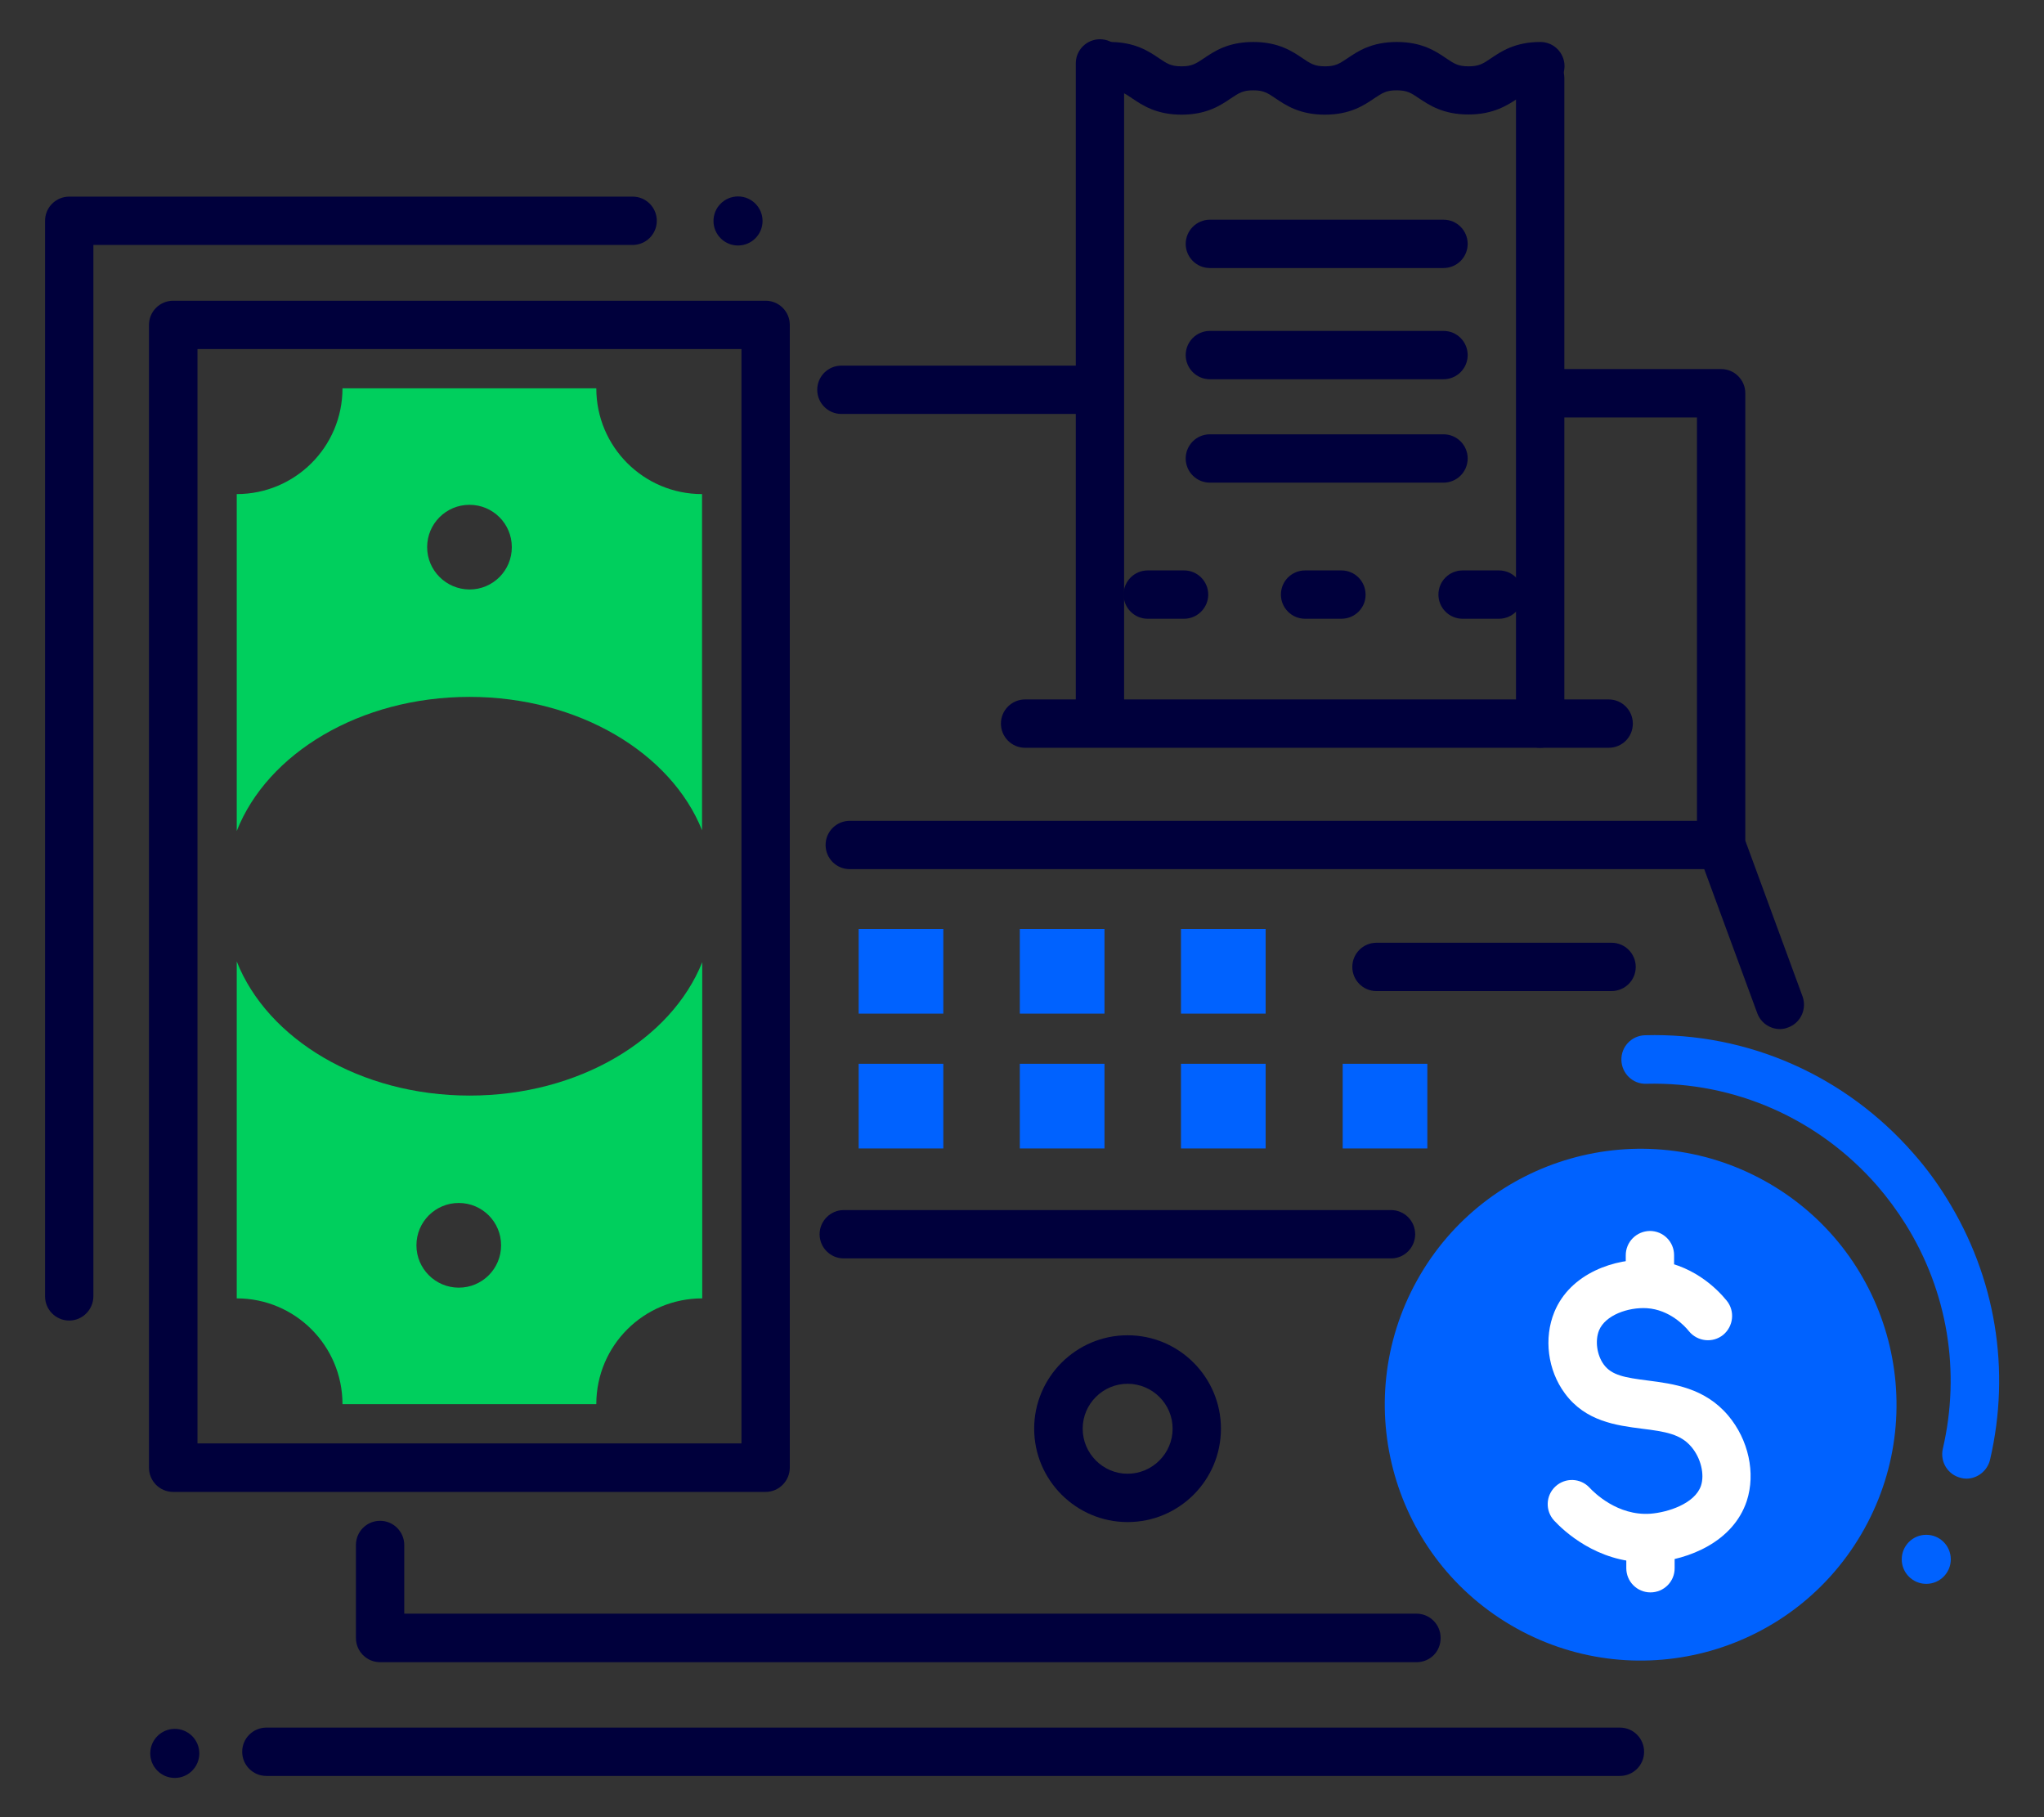 <?xml version="1.0" encoding="utf-8"?>
<!-- Generator: Adobe Illustrator 25.4.1, SVG Export Plug-In . SVG Version: 6.00 Build 0)  -->
<svg version="1.1" id="Capa_1" xmlns="http://www.w3.org/2000/svg" xmlns:xlink="http://www.w3.org/1999/xlink" x="0px" y="0px"
	 viewBox="0 0 112.5 100" style="enable-background:new 0 0 112.5 100;" xml:space="preserve">
<rect x="0" y="0" width="112.5" height="100" fill="#333333" stroke="none"/>
<style type="text/css">
	.st0{fill:#0062FF;}
	.st1{fill:#00CF5D;}
	.st2{fill:#00003C;}
	.st3{fill:#FFFFFF;}
</style>
<g>
	<g>
		<rect x="47.26" y="51.12" class="st0" width="4.66" height="4.66"/>
		<rect x="56.13" y="51.12" class="st0" width="4.66" height="4.66"/>
		<rect x="65" y="51.12" class="st0" width="4.66" height="4.66"/>
		<rect x="47.26" y="58.54" class="st0" width="4.66" height="4.66"/>
		<rect x="56.13" y="58.54" class="st0" width="4.66" height="4.66"/>
		<rect x="65" y="58.54" class="st0" width="4.66" height="4.66"/>
		<rect x="73.9" y="58.54" class="st0" width="4.66" height="4.66"/>
		<path class="st1" d="M25.84,38.35c6.01,0,11.1,3.09,12.8,7.34v-18.5c-3.22,0-5.82-2.61-5.82-5.82H18.85
			c0,3.22-2.61,5.82-5.82,5.82v18.54C14.71,41.46,19.81,38.35,25.84,38.35z M23.51,30.11c0-1.29,1.04-2.33,2.33-2.33
			c1.29,0,2.33,1.04,2.33,2.33c0,1.29-1.04,2.33-2.33,2.33C24.55,32.43,23.51,31.39,23.51,30.11z M38.65,71.45v-18.5
			c-1.7,4.25-6.79,7.34-12.8,7.34c-6.03,0-11.13-3.11-12.82-7.38v18.54c3.22,0,5.82,2.61,5.82,5.82h13.97
			C32.82,74.05,35.43,71.45,38.65,71.45z M22.92,68.53c0-1.29,1.04-2.33,2.33-2.33c1.29,0,2.33,1.04,2.33,2.33
			c0,1.29-1.04,2.33-2.33,2.33C23.97,70.86,22.92,69.82,22.92,68.53z"/>
		
			<ellipse transform="matrix(0.486 -0.874 0.874 0.486 -21.11 118.651)" class="st0" cx="90.28" cy="77.27" rx="14.08" ry="14.08"/>
	</g>
	<g>
		<circle class="st2" cx="9.62" cy="96.49" r="1.35"/>
		<circle class="st2" cx="40.62" cy="12.16" r="1.35"/>
		<g>
			<g>
				<path class="st2" d="M3.81,72.67c-0.74,0-1.33-0.6-1.33-1.33V12.15c0-0.74,0.6-1.33,1.33-1.33h31.01c0.74,0,1.33,0.6,1.33,1.33
					c0,0.74-0.6,1.33-1.33,1.33H5.14v57.85C5.14,72.07,4.54,72.67,3.81,72.67z"/>
			</g>
			<g>
				<path class="st2" d="M42.14,82.1H9.53c-0.74,0-1.33-0.6-1.33-1.33V17.88c0-0.74,0.6-1.33,1.33-1.33h32.61
					c0.74,0,1.33,0.6,1.33,1.33v62.88C43.47,81.5,42.87,82.1,42.14,82.1z M10.87,79.43h29.94V19.21H10.87V79.43z"/>
			</g>
		</g>
		<g>
			<path class="st2" d="M76.57,69.25H46.44c-0.74,0-1.33-0.6-1.33-1.33s0.6-1.33,1.33-1.33h30.12c0.74,0,1.33,0.6,1.33,1.33
				S77.3,69.25,76.57,69.25z"/>
		</g>
		<g>
			<path class="st2" d="M89.16,97.73h-74.5c-0.74,0-1.33-0.6-1.33-1.33c0-0.74,0.6-1.33,1.33-1.33h74.5c0.74,0,1.33,0.6,1.33,1.33
				C90.49,97.14,89.89,97.73,89.16,97.73z"/>
		</g>
		<g>
			<path class="st2" d="M77.97,91.47H20.92c-0.74,0-1.33-0.6-1.33-1.33v-5.12c0-0.74,0.6-1.33,1.33-1.33s1.33,0.6,1.33,1.33v3.78
				h55.71c0.74,0,1.33,0.6,1.33,1.33C79.3,90.88,78.71,91.47,77.97,91.47z"/>
		</g>
		<g>
			<path class="st2" d="M97.97,56.63c-0.54,0-1.05-0.33-1.25-0.87l-3.24-8.8c-0.05-0.15-0.08-0.3-0.08-0.46V22.97h-8.05
				c-0.74,0-1.33-0.6-1.33-1.33c0-0.74,0.6-1.33,1.33-1.33h9.38c0.74,0,1.33,0.6,1.33,1.33v24.62l3.15,8.57
				c0.25,0.69-0.1,1.46-0.79,1.71C98.28,56.6,98.12,56.63,97.97,56.63z"/>
		</g>
		<g>
			<path class="st2" d="M84.77,41.15c-0.74,0-1.33-0.6-1.33-1.33V4.3c0-0.74,0.6-1.33,1.33-1.33c0.74,0,1.33,0.6,1.33,1.33v35.52
				C86.1,40.56,85.5,41.15,84.77,41.15z"/>
		</g>
		<g>
			<path class="st2" d="M80.82,6.3c-1.4,0-2.16-0.52-2.72-0.89c-0.43-0.29-0.65-0.44-1.23-0.44c-0.58,0-0.79,0.15-1.23,0.44
				c-0.56,0.38-1.32,0.9-2.72,0.9c-1.39,0-2.16-0.52-2.72-0.9c-0.43-0.29-0.65-0.44-1.22-0.44c-0.58,0-0.79,0.15-1.23,0.44
				c-0.56,0.38-1.32,0.9-2.72,0.9c-1.39,0-2.16-0.52-2.72-0.9c-0.43-0.29-0.65-0.44-1.23-0.44c-0.74,0-1.33-0.6-1.33-1.33
				s0.6-1.33,1.33-1.33c1.39,0,2.16,0.52,2.72,0.9c0.43,0.29,0.65,0.44,1.23,0.44c0.58,0,0.79-0.15,1.23-0.44
				c0.56-0.38,1.32-0.9,2.72-0.9c1.39,0,2.16,0.52,2.72,0.9c0.43,0.29,0.65,0.44,1.23,0.44c0.58,0,0.79-0.15,1.23-0.44
				c0.56-0.38,1.32-0.9,2.72-0.9c1.4,0,2.16,0.52,2.72,0.9c0.43,0.29,0.65,0.44,1.23,0.44c0.58,0,0.8-0.15,1.23-0.44
				c0.56-0.38,1.33-0.9,2.72-0.9c0.74,0,1.33,0.6,1.33,1.33s-0.6,1.33-1.33,1.33c-0.58,0-0.8,0.15-1.23,0.44
				C82.98,5.78,82.21,6.3,80.82,6.3z"/>
		</g>
		<g>
			<path class="st2" d="M88.54,41.15H56.42c-0.74,0-1.33-0.6-1.33-1.33c0-0.74,0.6-1.33,1.33-1.33h32.12c0.74,0,1.33,0.6,1.33,1.33
				C89.87,40.56,89.28,41.15,88.54,41.15z"/>
		</g>
		<g>
			<path class="st2" d="M82.5,34.05h-2c-0.74,0-1.33-0.6-1.33-1.33c0-0.74,0.6-1.33,1.33-1.33h2c0.74,0,1.33,0.6,1.33,1.33
				C83.83,33.45,83.24,34.05,82.5,34.05z M73.83,34.05h-2c-0.74,0-1.33-0.6-1.33-1.33c0-0.74,0.6-1.33,1.33-1.33h2
				c0.74,0,1.33,0.6,1.33,1.33C75.17,33.45,74.57,34.05,73.83,34.05z M65.17,34.05h-2c-0.74,0-1.33-0.6-1.33-1.33
				c0-0.74,0.6-1.33,1.33-1.33h2c0.74,0,1.33,0.6,1.33,1.33C66.5,33.45,65.9,34.05,65.17,34.05z"/>
		</g>
		<g>
			<path class="st2" d="M79.45,20.87H66.59c-0.74,0-1.33-0.6-1.33-1.33c0-0.74,0.6-1.33,1.33-1.33h12.86c0.74,0,1.33,0.6,1.33,1.33
				C80.78,20.27,80.19,20.87,79.45,20.87z"/>
		</g>
		<g>
			<path class="st2" d="M79.45,26.56H66.59c-0.74,0-1.33-0.6-1.33-1.33c0-0.74,0.6-1.33,1.33-1.33h12.86c0.74,0,1.33,0.6,1.33,1.33
				C80.78,25.96,80.19,26.56,79.45,26.56z"/>
		</g>
		<g>
			<path class="st2" d="M79.45,14.75H66.59c-0.74,0-1.33-0.6-1.33-1.33s0.6-1.33,1.33-1.33h12.86c0.74,0,1.33,0.6,1.33,1.33
				S80.19,14.75,79.45,14.75z"/>
		</g>
		<g>
			<path class="st2" d="M62.06,83.76c-2.83,0-5.14-2.31-5.14-5.14c0-2.83,2.31-5.14,5.14-5.14c2.84,0,5.14,2.31,5.14,5.14
				C67.2,81.46,64.9,83.76,62.06,83.76z M62.06,76.15c-1.36,0-2.47,1.11-2.47,2.47c0,1.36,1.11,2.48,2.47,2.48
				c1.36,0,2.48-1.11,2.48-2.48C64.54,77.26,63.43,76.15,62.06,76.15z"/>
		</g>
		<g>
			<path class="st2" d="M94.73,47.83H46.77c-0.74,0-1.33-0.6-1.33-1.33c0-0.74,0.6-1.33,1.33-1.33h47.96c0.74,0,1.33,0.6,1.33,1.33
				C96.07,47.24,95.47,47.83,94.73,47.83z"/>
		</g>
		<g>
			<path class="st2" d="M60.54,40.08c-0.74,0-1.33-0.6-1.33-1.33V3.49c0-0.74,0.6-1.33,1.33-1.33c0.74,0,1.33,0.6,1.33,1.33v35.25
				C61.88,39.48,61.28,40.08,60.54,40.08z"/>
		</g>
		<g>
			<path class="st2" d="M60.08,22.78H46.31c-0.74,0-1.33-0.6-1.33-1.33c0-0.74,0.6-1.33,1.33-1.33h13.77c0.74,0,1.33,0.6,1.33,1.33
				C61.41,22.19,60.81,22.78,60.08,22.78z"/>
		</g>
		<g>
			<path class="st0" d="M108.23,81.37c-0.1,0-0.2-0.01-0.3-0.04c-0.72-0.17-1.16-0.88-1-1.6c0.99-4.25,0.27-8.64-2.04-12.35
				c-0.47-0.75-1-1.47-1.58-2.14c-3.22-3.68-7.83-5.72-12.7-5.6c-0.73,0.03-1.35-0.56-1.37-1.3c-0.02-0.74,0.56-1.35,1.3-1.37
				c5.67-0.16,11.04,2.23,14.78,6.51c0.68,0.77,1.3,1.61,1.84,2.49c2.68,4.32,3.52,9.42,2.37,14.36
				C109.38,80.95,108.83,81.37,108.23,81.37z"/>
		</g>
		<g>
			<g>
				<path class="st3" d="M90.84,87.63c-0.74,0-1.33-0.6-1.33-1.33l0-0.99c0-0.74,0.59-1.33,1.33-1.34h0c0.74,0,1.33,0.6,1.33,1.33
					l0,0.99C92.18,87.03,91.58,87.63,90.84,87.63L90.84,87.63z"/>
			</g>
			<g>
				<path class="st3" d="M90.81,71.47c-0.74,0-1.33-0.6-1.33-1.33l0-1.06c0-0.74,0.59-1.33,1.33-1.34h0c0.74,0,1.33,0.6,1.33,1.33
					l0,1.06C92.14,70.87,91.55,71.47,90.81,71.47L90.81,71.47z"/>
			</g>
			<g>
				<path class="st3" d="M90.58,85.97c-2.69,0-4.52-1.73-5.04-2.29c-0.5-0.54-0.47-1.38,0.07-1.88c0.54-0.5,1.38-0.47,1.88,0.07
					c0.24,0.26,1.54,1.56,3.35,1.43c0.93-0.07,2.44-0.54,2.78-1.54c0.21-0.63-0.01-1.53-0.53-2.14c-0.59-0.7-1.42-0.84-2.73-1
					c-1.38-0.18-3.09-0.39-4.23-1.94c-0.95-1.28-1.17-3.04-0.58-4.48c0.88-2.14,3.35-2.98,5.26-2.87c2.29,0.14,3.72,1.62,4.23,2.25
					c0.46,0.57,0.37,1.41-0.2,1.88c-0.57,0.46-1.41,0.37-1.88-0.2c-0.22-0.28-1.06-1.19-2.32-1.27c-1.03-0.06-2.28,0.38-2.63,1.22
					c-0.23,0.57-0.12,1.36,0.26,1.88c0.44,0.6,1.17,0.72,2.42,0.88c1.4,0.18,3.14,0.4,4.43,1.93c1.12,1.33,1.52,3.17,1.02,4.7
					c-0.75,2.26-3.22,3.23-5.11,3.37C90.89,85.96,90.73,85.97,90.58,85.97z"/>
			</g>
		</g>
		<g>
			<path class="st2" d="M88.69,54.54H75.76c-0.74,0-1.33-0.6-1.33-1.33c0-0.74,0.6-1.33,1.33-1.33h12.94c0.74,0,1.33,0.6,1.33,1.33
				C90.03,53.95,89.43,54.54,88.69,54.54z"/>
		</g>
		<circle class="st0" cx="106.02" cy="85.81" r="1.35"/>
	</g>
</g>
</svg>
